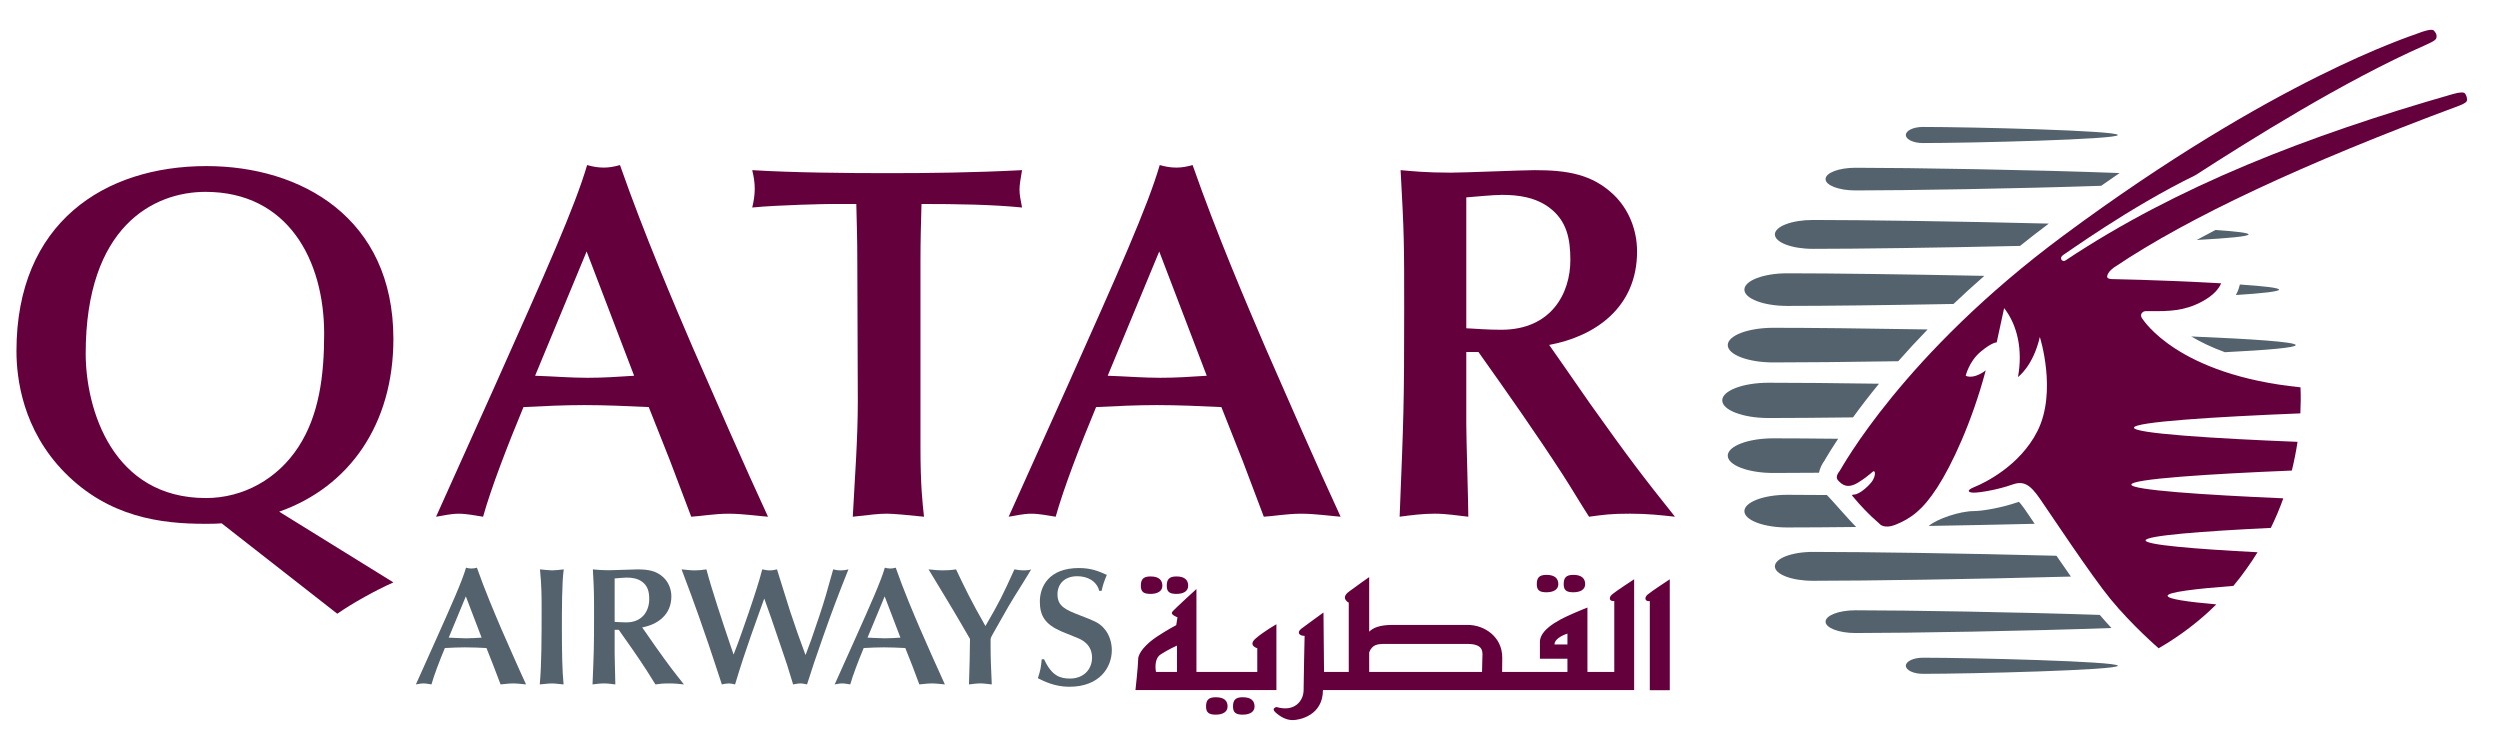 <?xml version="1.0" encoding="UTF-8" standalone="no"?>
<!-- Created with Inkscape (http://www.inkscape.org/) -->

<svg
   xmlns:dc="http://purl.org/dc/elements/1.1/"
   xmlns:cc="http://creativecommons.org/ns#"
   xmlns:rdf="http://www.w3.org/1999/02/22-rdf-syntax-ns#"
   xmlns:svg="http://www.w3.org/2000/svg"
   xmlns="http://www.w3.org/2000/svg"
   xmlns:sodipodi="http://sodipodi.sourceforge.net/DTD/sodipodi-0.dtd"
   xmlns:inkscape="http://www.inkscape.org/namespaces/inkscape"
   width="498.045"
   height="147.78"
   id="svg2"
   version="1.1"
   inkscape:version="0.48.2 r9819"
   sodipodi:docname="Nouveau document 1">
  <defs
     id="defs4" />
  <sodipodi:namedview
     id="base"
     pagecolor="#ffffff"
     bordercolor="#666666"
     borderopacity="1.0"
     inkscape:pageopacity="0.0"
     inkscape:pageshadow="2"
     inkscape:zoom="0.98994949"
     inkscape:cx="209.471"
     inkscape:cy="16.164049"
     inkscape:document-units="px"
     inkscape:current-layer="layer1"
     showgrid="false"
     fit-margin-bottom="5"
     fit-margin-top="5"
     fit-margin-right="5"
     fit-margin-left="5"
     inkscape:window-width="1366"
     inkscape:window-height="706"
     inkscape:window-x="-8"
     inkscape:window-y="-8"
     inkscape:window-maximized="1" />
  <g
     inkscape:label="Calque 1"
     inkscape:groupmode="layer"
     id="layer1"
     transform="translate(-199.216,-654.295)">
    <g
       id="g3074">
      <g
         inkscape:label="Calque 1"
         id="layer1-7"
         transform="translate(-114.991,232.008)">
        <g
           style="fill:#000000"
           id="g38795"
           transform="matrix(9.042,0,0,-9.042,-6406.743,5072.221)">
          <g
             id="g39995"
             transform="matrix(0.49,0,0,0.49,346.684,255.477)">
            <g
               transform="matrix(1.092,0,0,1.092,862.35,498.181)"
               id="g36252"
               style="fill:#64003c;fill-opacity:1">
              <path
                 id="path36254"
                 style="fill:#64003c;fill-opacity:1;fill-rule:nonzero;stroke:none"
                 d="m 0,-0.245 -0.864,0 c 0,0 -0.116,0.525 0.196,0.726 0.314,0.204 0.668,0.36 0.668,0.36 l 0,-1.086 z M 4.094,1.719 c 0,0 -0.524,-0.298 -0.857,-0.588 C 2.908,0.841 3.306,0.732 3.306,0.732 l 0,-0.977 -2.505,0 0,3.415 c 0,0 -0.913,-0.83 -0.997,-0.942 -0.09,-0.115 0.216,-0.222 0.216,-0.222 l -0.051,-0.324 c 0,0 -0.364,-0.187 -0.805,-0.481 -0.439,-0.291 -0.762,-0.664 -0.762,-0.921 0,-0.257 -0.112,-1.271 -0.112,-1.271 l 5.804,0 0,2.71 z m -5.183,1.25 c 0.286,0 0.487,0.112 0.487,0.335 0,0.227 -0.134,0.384 -0.487,0.384 -0.315,0 -0.399,-0.136 -0.399,-0.384 0,-0.247 0.109,-0.335 0.399,-0.335 m 1.067,0 c 0.288,0 0.483,0.112 0.483,0.335 0,0.227 -0.132,0.384 -0.483,0.384 -0.315,0 -0.399,-0.136 -0.399,-0.384 0,-0.247 0.11,-0.335 0.399,-0.335 m 1.618,-4.255 c -0.313,0 -0.399,-0.132 -0.399,-0.381 0,-0.245 0.111,-0.336 0.399,-0.336 0.286,0 0.487,0.112 0.487,0.336 0,0.228 -0.131,0.381 -0.487,0.381 m 1.108,0 c -0.312,0 -0.397,-0.132 -0.397,-0.381 0,-0.245 0.112,-0.336 0.397,-0.336 0.292,0 0.49,0.112 0.49,0.336 0,0.228 -0.133,0.381 -0.49,0.381 m 12.508,4.322 c 0.289,0 0.49,0.109 0.49,0.334 0,0.224 -0.134,0.383 -0.49,0.383 -0.312,0 -0.397,-0.135 -0.397,-0.383 0,-0.248 0.111,-0.334 0.397,-0.334 m 1.108,0 c 0.286,0 0.487,0.109 0.487,0.334 0,0.224 -0.134,0.383 -0.487,0.383 -0.313,0 -0.397,-0.135 -0.397,-0.383 0,-0.248 0.108,-0.334 0.397,-0.334 m 3.061,-0.093 c -0.155,-0.133 -0.11,-0.294 0.088,-0.272 l 0,-3.668 0.822,0 0,4.567 c 0,0 -0.756,-0.493 -0.91,-0.627 m -3.304,-2.057 -0.533,0 c 0,0.289 0.533,0.448 0.533,0.448 l 0,-0.448 z m -3.504,-0.606 c 0,-0.133 -0.007,-0.35 -0.012,-0.525 l -4.647,0 0,0.808 c 0.122,0.311 0.325,0.347 0.643,0.347 l 3.395,0 c 0.735,0 0.621,-0.382 0.621,-0.63 m 5.433,2.396 0,-2.921 -1.105,0 0,2.652 c 0,0 -0.228,-0.085 -0.537,-0.221 -0.308,-0.138 -1.42,-0.584 -1.42,-1.189 l 0,-0.698 1.133,0 0,-0.544 -2.689,0 c 0.003,0.128 0.005,0.317 0.005,0.593 0,0.869 -0.751,1.344 -1.417,1.344 l -3.109,0 c -0.543,0 -0.806,-0.131 -0.953,-0.279 l 0,2.248 c 0,0 -0.486,-0.337 -0.841,-0.604 -0.357,-0.27 0,-0.449 0,-0.449 l 0,-2.853 -1.018,0 -0.023,2.448 c 0,0 -0.709,-0.511 -0.911,-0.666 -0.199,-0.156 -0.089,-0.296 0.134,-0.296 0,0 -0.041,-1.807 -0.041,-2.232 0,-0.43 -0.36,-0.92 -1.115,-0.698 0,0 -0.238,-0.045 -0.04,-0.223 0.199,-0.179 0.438,-0.315 0.706,-0.315 0.267,0 1.245,0.183 1.245,1.236 l 12.814,0 0,4.563 c 0,0 -0.754,-0.491 -0.908,-0.624 -0.157,-0.135 -0.112,-0.296 0.09,-0.272"
                 inkscape:connector-curvature="0" />
            </g>
            <g
               style="fill:#64003c;fill-opacity:1"
               transform="matrix(0.488,0,0,0.488,432.954,314.669)"
               id="g39963">
              <g
                 style="fill:#64003c;fill-opacity:1"
                 transform="matrix(2.243,0,0,2.243,-842.827,-702.768)"
                 id="g39983">
                <g
                   transform="translate(723.221,493.807)"
                   id="g36284"
                   style="fill:#64003c;fill-opacity:1">
                  <path
                     id="path36286"
                     style="fill:#64003c;fill-opacity:1;fill-rule:evenodd;stroke:none"
                     d="m 0,0 c 0,5.23 2.802,6.641 4.919,6.641 3.403,0 4.877,-2.823 4.877,-5.831 0,-1.723 -0.207,-3.343 -1.059,-4.65 C 7.887,-5.148 6.476,-5.937 4.939,-5.937 1.099,-5.937 0,-2.283 0,0 m 10.335,-10.689 c 0.623,0.436 1.599,0.975 2.305,1.287 l -4.692,2.905 c 2.885,1.018 4.692,3.591 4.692,7.099 0,4.98 -3.799,7.098 -7.679,7.098 -4.194,0 -7.805,-2.325 -7.805,-7.597 0,-1.12 0.249,-3.237 1.992,-5.002 1.807,-1.826 3.944,-2.096 5.75,-2.096 0.229,0 0.456,0 0.685,0.021 l 4.752,-3.715"
                     inkscape:connector-curvature="0" />
                </g>
                <g
                   transform="translate(745.75,492.894)"
                   id="g36288"
                   style="fill:#64003c;fill-opacity:1">
                  <path
                     id="path36290"
                     style="fill:#64003c;fill-opacity:1;fill-rule:evenodd;stroke:none"
                     d="m 0,0 c -0.643,-0.042 -1.265,-0.084 -1.91,-0.084 -0.727,0 -1.431,0.062 -2.158,0.084 L -1.951,5.105 0,0 z m 2.346,-5.791 c 0.372,0.02 0.954,0.124 1.535,0.124 0.581,0 1.308,-0.104 1.619,-0.124 C 4.565,-3.778 3.196,-0.644 2.408,1.161 1.659,2.906 0.415,5.81 -0.581,8.655 -0.809,8.591 -1.017,8.551 -1.245,8.551 c -0.25,0 -0.457,0.04 -0.686,0.104 -0.497,-1.703 -1.701,-4.401 -3.797,-9.092 l -2.408,-5.354 c 0.29,0.041 0.581,0.124 0.935,0.124 0.331,0 0.726,-0.083 0.996,-0.124 0.331,1.183 0.997,2.906 1.659,4.504 0.831,0.041 1.661,0.082 2.492,0.082 0.892,0 1.764,-0.041 2.655,-0.082 l 0.873,-2.201 0.872,-2.303"
                     inkscape:connector-curvature="0" />
                </g>
                <g
                   transform="translate(757.513,497.626)"
                   id="g36292"
                   style="fill:#64003c;fill-opacity:1">
                  <path
                     id="path36294"
                     style="fill:#64003c;fill-opacity:1;fill-rule:evenodd;stroke:none"
                     d="m 0,0 c 0,0.789 0.02,1.578 0.042,2.324 1.432,0 2.906,-0.021 4.13,-0.145 -0.063,0.332 -0.104,0.519 -0.104,0.747 0,0.167 0.041,0.437 0.104,0.788 C 2.179,3.611 0.353,3.59 -1.37,3.59 c -1.598,0 -3.902,0.021 -5.542,0.124 0.063,-0.248 0.104,-0.518 0.104,-0.766 0,-0.25 -0.041,-0.52 -0.104,-0.769 1.06,0.105 3.052,0.145 3.238,0.145 l 1.038,0 C -2.615,1.515 -2.595,0.789 -2.595,0.02 l 0.021,-5.79 c 0,-1.577 -0.124,-3.175 -0.207,-4.753 0.747,0.083 1.059,0.125 1.411,0.125 0.25,0 0.914,-0.062 1.515,-0.125 C 0.083,-9.942 0,-9.257 0,-7.68 L 0,0"
                     inkscape:connector-curvature="0" />
                </g>
                <g
                   transform="translate(769.273,492.894)"
                   id="g36296"
                   style="fill:#64003c;fill-opacity:1">
                  <path
                     id="path36298"
                     style="fill:#64003c;fill-opacity:1;fill-rule:evenodd;stroke:none"
                     d="m 0,0 c -0.644,-0.042 -1.267,-0.084 -1.91,-0.084 -0.727,0 -1.433,0.062 -2.159,0.084 L -1.952,5.105 0,0 z m 2.344,-5.791 c 0.374,0.02 0.956,0.124 1.536,0.124 0.581,0 1.307,-0.104 1.619,-0.124 C 4.565,-3.778 3.196,-0.644 2.407,1.161 1.659,2.906 0.413,5.81 -0.581,8.655 -0.81,8.591 -1.017,8.551 -1.246,8.551 c -0.249,0 -0.457,0.04 -0.685,0.104 -0.497,-1.703 -1.701,-4.401 -3.798,-9.092 l -2.408,-5.354 c 0.291,0.041 0.582,0.124 0.934,0.124 0.332,0 0.727,-0.083 0.997,-0.124 0.331,1.183 0.995,2.906 1.66,4.504 0.831,0.041 1.66,0.082 2.489,0.082 0.894,0 1.766,-0.041 2.658,-0.082 l 0.872,-2.201 0.871,-2.303"
                     inkscape:connector-curvature="0" />
                </g>
                <g
                   transform="translate(783.339,494.16)"
                   id="g36300"
                   style="fill:#64003c;fill-opacity:1">
                  <path
                     id="path36302"
                     style="fill:#64003c;fill-opacity:1;fill-rule:evenodd;stroke:none"
                     d="m 0,0 c 1.888,0.352 3.611,1.535 3.611,3.839 0,0.872 -0.332,1.724 -0.955,2.325 -0.893,0.851 -1.909,1.016 -3.258,1.016 -0.477,0 -2.885,-0.103 -3.425,-0.103 -1.059,0 -1.599,0.062 -2.076,0.103 0.147,-2.677 0.147,-2.967 0.147,-5.685 0,-4.006 -0.023,-4.463 -0.187,-8.552 0.457,0.063 0.954,0.125 1.432,0.125 0.518,0 0.975,-0.083 1.39,-0.125 0,0.541 -0.084,3.217 -0.084,3.82 l 0,2.947 0.499,0 c 1.121,-1.577 2.407,-3.404 3.467,-5.044 0.31,-0.477 0.767,-1.245 1.077,-1.723 0.623,0.083 0.872,0.125 1.683,0.125 0.746,0 1.266,-0.062 1.847,-0.125 -1.309,1.64 -1.868,2.367 -3.507,4.671 -0.312,0.435 -0.769,1.121 -1.08,1.555 L 0,0 z m -3.405,6.061 c 0.312,0.021 1.08,0.103 1.475,0.103 0.684,0 1.369,-0.103 1.93,-0.518 0.726,-0.541 0.871,-1.288 0.871,-2.159 0,-1.35 -0.768,-2.864 -2.843,-2.864 -0.54,0 -1.037,0.041 -1.433,0.062 l 0,5.376"
                     inkscape:connector-curvature="0" />
                </g>
              </g>
            </g>
            <g
               transform="matrix(1.09,0,0,1.09,25.486,-25.8)"
               style="fill:#54626d;fill-opacity:1"
               id="g39945">
              <g
                 style="fill:#54626d;fill-opacity:1"
                 id="g36256"
                 transform="translate(739.079,481.887)">
                <path
                   inkscape:connector-curvature="0"
                   d="m 0,0 c -0.212,-0.013 -0.421,-0.028 -0.637,-0.028 -0.24,0 -0.476,0.021 -0.719,0.028 L -0.65,1.702 0,0 z m 0.783,-1.93 c 0.124,0.006 0.317,0.041 0.511,0.041 0.194,0 0.436,-0.035 0.54,-0.041 C 1.522,-1.259 1.067,-0.214 0.802,0.387 0.555,0.968 0.14,1.937 -0.193,2.885 -0.27,2.864 -0.339,2.851 -0.414,2.851 -0.497,2.851 -0.567,2.864 -0.642,2.885 -0.809,2.318 -1.21,1.418 -1.909,-0.144 L -2.711,-1.93 c 0.097,0.014 0.193,0.041 0.311,0.041 0.111,0 0.242,-0.027 0.332,-0.041 0.11,0.394 0.332,0.968 0.553,1.501 0.277,0.014 0.554,0.028 0.83,0.028 0.298,0 0.589,-0.014 0.886,-0.028 L 0.49,-1.162 0.783,-1.93"
                   style="fill:#54626d;fill-opacity:1;fill-rule:evenodd;stroke:none"
                   id="path36258" />
              </g>
              <g
                 style="fill:#54626d;fill-opacity:1"
                 id="g36260"
                 transform="translate(741.555,483.105)">
                <path
                   inkscape:connector-curvature="0"
                   d="m 0,0 c 0,-1.183 0,-2.325 -0.077,-3.148 0.154,0.007 0.347,0.041 0.499,0.041 0.159,0 0.325,-0.034 0.484,-0.041 -0.055,0.56 -0.07,1.308 -0.07,2.338 0,0.699 0,1.896 0.077,2.408 C 0.747,1.578 0.574,1.557 0.422,1.557 0.319,1.557 0.062,1.585 -0.068,1.598 0,0.927 0,0.436 0,0"
                   style="fill:#54626d;fill-opacity:1;fill-rule:evenodd;stroke:none"
                   id="path36262" />
              </g>
              <g
                 style="fill:#54626d;fill-opacity:1"
                 id="g36264"
                 transform="translate(745.703,482.309)">
                <path
                   inkscape:connector-curvature="0"
                   d="m 0,0 c 0.629,0.116 1.204,0.512 1.204,1.28 0,0.29 -0.111,0.574 -0.318,0.775 -0.298,0.282 -0.637,0.338 -1.086,0.338 -0.161,0 -0.962,-0.035 -1.141,-0.035 -0.354,0 -0.533,0.022 -0.693,0.035 0.049,-0.892 0.049,-0.989 0.049,-1.895 0,-1.335 -0.007,-1.487 -0.063,-2.85 0.153,0.02 0.318,0.041 0.478,0.041 0.173,0 0.325,-0.028 0.463,-0.041 0,0.179 -0.028,1.072 -0.028,1.273 l 0,0.981 0.168,0 c 0.372,-0.524 0.802,-1.134 1.154,-1.68 0.104,-0.159 0.256,-0.416 0.36,-0.574 0.208,0.027 0.29,0.041 0.561,0.041 0.248,0 0.421,-0.021 0.615,-0.041 C 1.288,-1.806 1.1,-1.564 0.555,-0.796 0.45,-0.65 0.298,-0.422 0.194,-0.277 L 0,0 z m -1.135,2.02 c 0.104,0.007 0.36,0.035 0.492,0.035 0.229,0 0.456,-0.035 0.643,-0.173 0.242,-0.181 0.291,-0.429 0.291,-0.72 0,-0.45 -0.256,-0.955 -0.947,-0.955 -0.181,0 -0.347,0.015 -0.479,0.021 l 0,1.792"
                   style="fill:#54626d;fill-opacity:1;fill-rule:evenodd;stroke:none"
                   id="path36266" />
              </g>
              <g
                 style="fill:#54626d;fill-opacity:1"
                 id="g36268"
                 transform="translate(749.342,481.576)">
                <path
                   inkscape:connector-curvature="0"
                   d="M 0,0 C -0.325,0.961 -0.774,2.31 -0.989,3.127 -1.161,3.099 -1.315,3.085 -1.473,3.085 c -0.166,0 -0.402,0.028 -0.541,0.042 0.285,-0.747 0.528,-1.412 0.713,-1.937 0.319,-0.9 0.527,-1.522 0.776,-2.284 l 0.172,-0.525 c 0.097,0.021 0.208,0.041 0.283,0.041 0.077,0 0.146,-0.013 0.263,-0.041 0.111,0.36 0.244,0.802 0.341,1.086 0.268,0.79 0.302,0.9 0.656,1.882 L 1.397,1.923 C 1.473,1.702 1.605,1.349 1.68,1.128 1.757,0.913 2.11,-0.146 2.194,-0.38 c 0.109,-0.312 0.138,-0.402 0.394,-1.239 0.063,0.007 0.193,0.041 0.296,0.041 0.098,0 0.174,-0.02 0.278,-0.041 0.263,0.823 0.291,0.906 0.678,2.013 C 4.22,1.473 4.455,2.089 4.87,3.127 4.766,3.099 4.663,3.085 4.559,3.085 4.429,3.085 4.317,3.107 4.241,3.127 3.992,2.228 3.867,1.791 3.667,1.196 3.342,0.228 3.3,0.117 3.1,-0.408 2.878,0.187 2.663,0.788 2.464,1.398 2.353,1.73 1.931,3.113 1.923,3.127 1.827,3.107 1.757,3.085 1.619,3.085 1.494,3.085 1.404,3.113 1.314,3.127 1.107,2.282 0.374,0.249 0.304,0.062 L 0.132,-0.387 0,0"
                   style="fill:#54626d;fill-opacity:1;fill-rule:evenodd;stroke:none"
                   id="path36270" />
              </g>
              <g
                 style="fill:#54626d;fill-opacity:1"
                 id="g36272"
                 transform="translate(756.356,481.887)">
                <path
                   inkscape:connector-curvature="0"
                   d="m 0,0 c -0.214,-0.013 -0.421,-0.028 -0.637,-0.028 -0.241,0 -0.476,0.021 -0.719,0.028 L -0.65,1.702 0,0 z m 0.781,-1.93 c 0.126,0.006 0.32,0.041 0.513,0.041 0.194,0 0.436,-0.035 0.54,-0.041 C 1.523,-1.259 1.065,-0.214 0.802,0.387 0.553,0.968 0.138,1.937 -0.193,2.885 -0.269,2.864 -0.339,2.851 -0.414,2.851 -0.498,2.851 -0.566,2.864 -0.643,2.885 -0.808,2.318 -1.21,1.418 -1.909,-0.144 L -2.712,-1.93 c 0.097,0.014 0.195,0.041 0.312,0.041 0.111,0 0.242,-0.027 0.331,-0.041 0.111,0.394 0.333,0.968 0.554,1.501 0.277,0.014 0.553,0.028 0.829,0.028 0.299,0 0.589,-0.014 0.887,-0.028 L 0.492,-1.162 0.781,-1.93"
                   style="fill:#54626d;fill-opacity:1;fill-rule:evenodd;stroke:none"
                   id="path36274" />
              </g>
              <g
                 style="fill:#54626d;fill-opacity:1"
                 id="g36276"
                 transform="translate(760.076,481.812)">
                <path
                   inkscape:connector-curvature="0"
                   d="M 0,0 C 0,0.062 0.043,0.137 0.09,0.221 0.381,0.719 0.652,1.237 0.962,1.736 1.065,1.902 1.57,2.704 1.674,2.891 1.599,2.863 1.522,2.85 1.385,2.85 1.231,2.85 1.094,2.871 0.983,2.891 0.486,1.798 0.374,1.563 -0.213,0.553 -0.802,1.585 -1.065,2.131 -1.425,2.891 -1.626,2.857 -1.827,2.85 -1.992,2.85 -2.144,2.85 -2.303,2.863 -2.56,2.891 -2.198,2.289 -1.612,1.335 -1.259,0.725 L -0.85,0.021 c 0,-0.43 -0.022,-1.336 -0.042,-1.876 0.131,0.014 0.325,0.042 0.464,0.042 0.159,0 0.317,-0.028 0.477,-0.042 C 0.022,-1.211 0,-0.838 0,-0.257 L 0,0"
                   style="fill:#54626d;fill-opacity:1;fill-rule:evenodd;stroke:none"
                   id="path36278" />
              </g>
              <g
                 style="fill:#54626d;fill-opacity:1"
                 id="g36280"
                 transform="translate(762.185,480.995)">
                <path
                   inkscape:connector-curvature="0"
                   d="m 0,0 c -0.034,-0.332 -0.041,-0.422 -0.159,-0.782 0.249,-0.124 0.698,-0.353 1.294,-0.353 1.266,0 1.757,0.81 1.757,1.515 0,0.194 -0.049,0.603 -0.339,0.914 C 2.353,1.515 2.145,1.591 1.612,1.798 1.003,2.034 0.65,2.172 0.65,2.678 c 0,0.407 0.27,0.747 0.817,0.747 0.436,0 0.802,-0.208 0.906,-0.603 l 0.097,0 C 2.533,3.085 2.547,3.141 2.685,3.481 2.346,3.632 2.041,3.763 1.536,3.763 0.284,3.763 -0.077,2.988 -0.077,2.381 -0.077,1.806 0.125,1.452 0.796,1.155 0.989,1.073 1.314,0.948 1.508,0.865 1.64,0.809 2.076,0.616 2.076,0.069 2.076,-0.429 1.716,-0.796 1.17,-0.796 0.762,-0.796 0.416,-0.692 0.097,0 L 0,0"
                   style="fill:#54626d;fill-opacity:1;fill-rule:evenodd;stroke:none"
                   id="path36282" />
              </g>
            </g>
            <g
               transform="matrix(0.916,0,0,0.916,207.224,34.202)"
               id="g39977">
              <g
                 transform="translate(756.51,514.582)"
                 id="g36304"
                 style="fill:#54626d;fill-opacity:1">
                <path
                   id="path36306"
                   style="fill:#54626d;fill-opacity:1;fill-rule:nonzero;stroke:none"
                   d="m 0,0 c -0.828,-0.295 -1.804,-0.45 -2.188,-0.45 -0.692,0 -1.815,-0.383 -2.218,-0.729 1.673,0.028 3.45,0.063 5.201,0.105 -0.117,0.175 -0.488,0.719 -0.489,0.72 C 0.154,-0.137 0.069,-0.041 0.02,0.005 0.01,0.002 0.014,0.004 0,0 m -10.096,12.423 c 2.181,0 6.203,0.054 10.173,0.144 0.451,0.363 0.922,0.727 1.411,1.095 -4.401,0.11 -9.143,0.178 -11.584,0.178 -1.029,0 -1.862,-0.317 -1.862,-0.709 0,-0.392 0.833,-0.708 1.862,-0.708 m 0.626,3.424 c 0,-0.309 0.656,-0.557 1.464,-0.557 2.491,0 8.026,0.09 12.066,0.228 0.302,0.209 0.607,0.426 0.902,0.625 -4.077,0.158 -10.287,0.26 -12.968,0.26 -0.808,0 -1.464,-0.248 -1.464,-0.556 M 8.479,8.122 c 0.445,-0.263 0.985,-0.53 1.653,-0.773 2.116,0.106 3.476,0.224 3.476,0.349 0,0.154 -2.096,0.299 -5.129,0.424 m -19.833,1.499 c 1.851,0 4.874,0.035 8.164,0.096 0.475,0.451 0.979,0.911 1.513,1.379 -3.858,0.078 -7.544,0.126 -9.677,0.126 -1.159,0 -2.101,-0.359 -2.101,-0.802 0,-0.44 0.942,-0.799 2.101,-0.799 M 9.672,13.349 C 9.351,13.184 9.051,13.022 8.746,12.858 c 1.559,0.085 2.549,0.176 2.549,0.273 0,0.076 -0.612,0.149 -1.623,0.218 m -14.368,4.267 c 2.368,0 9.574,0.176 9.574,0.394 0,0.219 -7.207,0.396 -9.574,0.396 -0.46,0 -0.833,-0.177 -0.833,-0.396 0,-0.218 0.373,-0.394 0.833,-0.394 m 15.512,-7.129 c -0.019,-0.068 -0.063,-0.186 -0.145,-0.331 1.317,0.083 2.12,0.173 2.12,0.264 0,0.088 -0.726,0.172 -1.924,0.252 L 10.816,10.487 z M 1.864,-2.643 c -4.504,0.118 -9.45,0.189 -11.96,0.189 -1.029,0 -1.862,-0.319 -1.862,-0.71 0,-0.391 0.833,-0.708 1.862,-0.708 2.642,0 7.984,0.08 12.669,0.207 -0.237,0.336 -0.474,0.68 -0.709,1.022 m 2.127,-2.904 c -4.034,0.138 -9.52,0.227 -11.997,0.227 -0.808,0 -1.464,-0.251 -1.464,-0.559 0,-0.306 0.656,-0.557 1.464,-0.557 2.596,0 8.497,0.098 12.569,0.247 -0.19,0.204 -0.382,0.421 -0.572,0.642 m -9.52,-2.495 c 0,-0.218 0.373,-0.397 0.833,-0.397 2.367,0 9.574,0.179 9.574,0.397 0,0.216 -7.206,0.394 -9.574,0.394 -0.46,0 -0.833,-0.178 -0.833,-0.394 m -4.264,9.474 c 0.04,0.198 0.131,0.416 0.312,0.656 -0.025,-0.033 -0.043,-0.06 -0.014,-0.009 0.162,0.276 0.377,0.62 0.642,1.021 -1.242,0.013 -2.334,0.021 -3.186,0.021 -1.232,0 -2.232,-0.382 -2.232,-0.849 0,-0.472 1,-0.851 2.232,-0.851 0.63,0 1.391,0.003 2.246,0.011 m 1.824,-2.663 c -0.301,0.294 -1.311,1.457 -1.435,1.569 -0.735,0.006 -1.399,0.011 -1.95,0.011 -1.159,0 -2.101,-0.36 -2.101,-0.803 0,-0.44 0.942,-0.8 2.101,-0.8 0.889,0 2.054,0.009 3.385,0.023 m -0.155,5.38 c 0.364,0.502 0.788,1.055 1.277,1.653 -2.176,0.032 -4.083,0.048 -5.421,0.048 -1.256,0 -2.274,-0.389 -2.274,-0.865 0,-0.479 1.018,-0.867 2.274,-0.867 1.066,0 2.506,0.012 4.144,0.031 m -3.915,2.698 c 1.478,0 3.66,0.021 6.137,0.059 0.44,0.5 0.918,1.02 1.443,1.56 -3.064,0.053 -5.822,0.081 -7.58,0.081 -1.232,0 -2.232,-0.38 -2.232,-0.849 0,-0.471 1,-0.851 2.232,-0.851"
                   inkscape:connector-curvature="0" />
              </g>
              <g
                 style="fill:#64003c;fill-opacity:1"
                 id="g36308"
                 transform="translate(770.354,520.207)">
                <path
                   inkscape:connector-curvature="0"
                   d="m 0,0 c 0.018,-0.431 0.014,-0.859 -0.007,-1.279 -4.195,-0.167 -8.169,-0.419 -8.169,-0.703 0,-0.279 3.887,-0.53 8.03,-0.694 -0.072,-0.478 -0.166,-0.95 -0.28,-1.41 -4.086,-0.166 -7.878,-0.413 -7.878,-0.689 0,-0.267 3.539,-0.505 7.46,-0.674 -0.179,-0.501 -0.384,-0.985 -0.613,-1.452 -3.365,-0.161 -6.149,-0.378 -6.149,-0.614 0,-0.221 2.432,-0.422 5.496,-0.581 -0.173,-0.28 -0.35,-0.553 -0.541,-0.813 -0.198,-0.283 -0.413,-0.563 -0.645,-0.838 -1.915,-0.146 -3.229,-0.31 -3.229,-0.486 0,-0.155 0.942,-0.296 2.392,-0.423 -0.791,-0.784 -1.727,-1.516 -2.831,-2.154 0,0 -1.298,1.118 -2.37,2.424 -0.956,1.166 -2.984,4.236 -3.462,4.923 -0.477,0.688 -0.791,0.889 -1.35,0.689 -0.748,-0.265 -1.617,-0.397 -1.886,-0.397 -0.267,0 -0.413,0.103 0.035,0.282 0.447,0.179 2.213,1.014 3.084,2.739 0.976,1.942 0.117,4.622 0.117,4.622 -0.327,-1.431 -1.073,-1.968 -1.073,-1.968 0.241,1.33 -0.021,2.538 -0.679,3.385 l -0.366,-1.683 c 0,0 -0.231,0.01 -0.797,-0.467 -0.568,-0.478 -0.724,-1.175 -0.724,-1.175 0.447,-0.18 0.984,0.268 0.984,0.268 -0.686,-2.566 -1.669,-4.653 -2.386,-5.758 -0.716,-1.104 -1.307,-1.521 -2.026,-1.811 -0.605,-0.244 -0.805,0.04 -0.805,0.04 -0.529,0.459 -0.925,0.877 -1.338,1.376 0,0 -0.033,0.059 0.08,0.056 0.295,-0.004 0.819,0.5 0.934,0.71 0.133,0.238 0.118,0.422 0.051,0.436 -0.064,0.011 -0.178,-0.18 -0.745,-0.538 -0.567,-0.359 -0.827,-0.11 -1.015,0.089 -0.145,0.158 -0.004,0.354 0.089,0.478 0.085,0.11 3.08,5.693 11.003,11.56 10.384,7.687 17.014,9.762 17.393,9.912 0.251,0.1 0.661,0.229 0.754,0.135 0.103,-0.108 0.155,-0.195 0.14,-0.32 C 6.665,17.071 6.598,17.008 6.119,16.795 2.131,15.039 -2.521,12.113 -5.164,10.41 -8.415,8.826 -11.519,6.564 -11.632,6.509 c -0.25,-0.156 -0.066,-0.38 0.086,-0.286 5.488,3.652 11.926,6.139 19.037,8.176 0.342,0.097 0.527,0.097 0.585,0.023 0.064,-0.084 0.09,-0.18 0.099,-0.283 C 8.186,14.008 8.078,13.939 7.786,13.824 0.145,10.986 -5.487,8.348 -9.11,5.913 c 0,0 -0.376,-0.227 -0.381,-0.489 -0.001,-0.097 0.201,-0.11 0.201,-0.11 1.816,-0.034 4.239,-0.14 5.391,-0.208 0,0 -0.163,-0.584 -1.267,-1.055 C -6.02,3.688 -6.807,3.745 -7.59,3.74 -7.764,3.742 -7.912,3.568 -7.772,3.379 -7.701,3.288 -6.04,0.611 0,0"
                   style="fill:#64003c;fill-opacity:1;fill-rule:nonzero;stroke:none"
                   id="path36310" />
              </g>
            </g>
          </g>
        </g>
      </g>
    </g>
  </g>
</svg>
